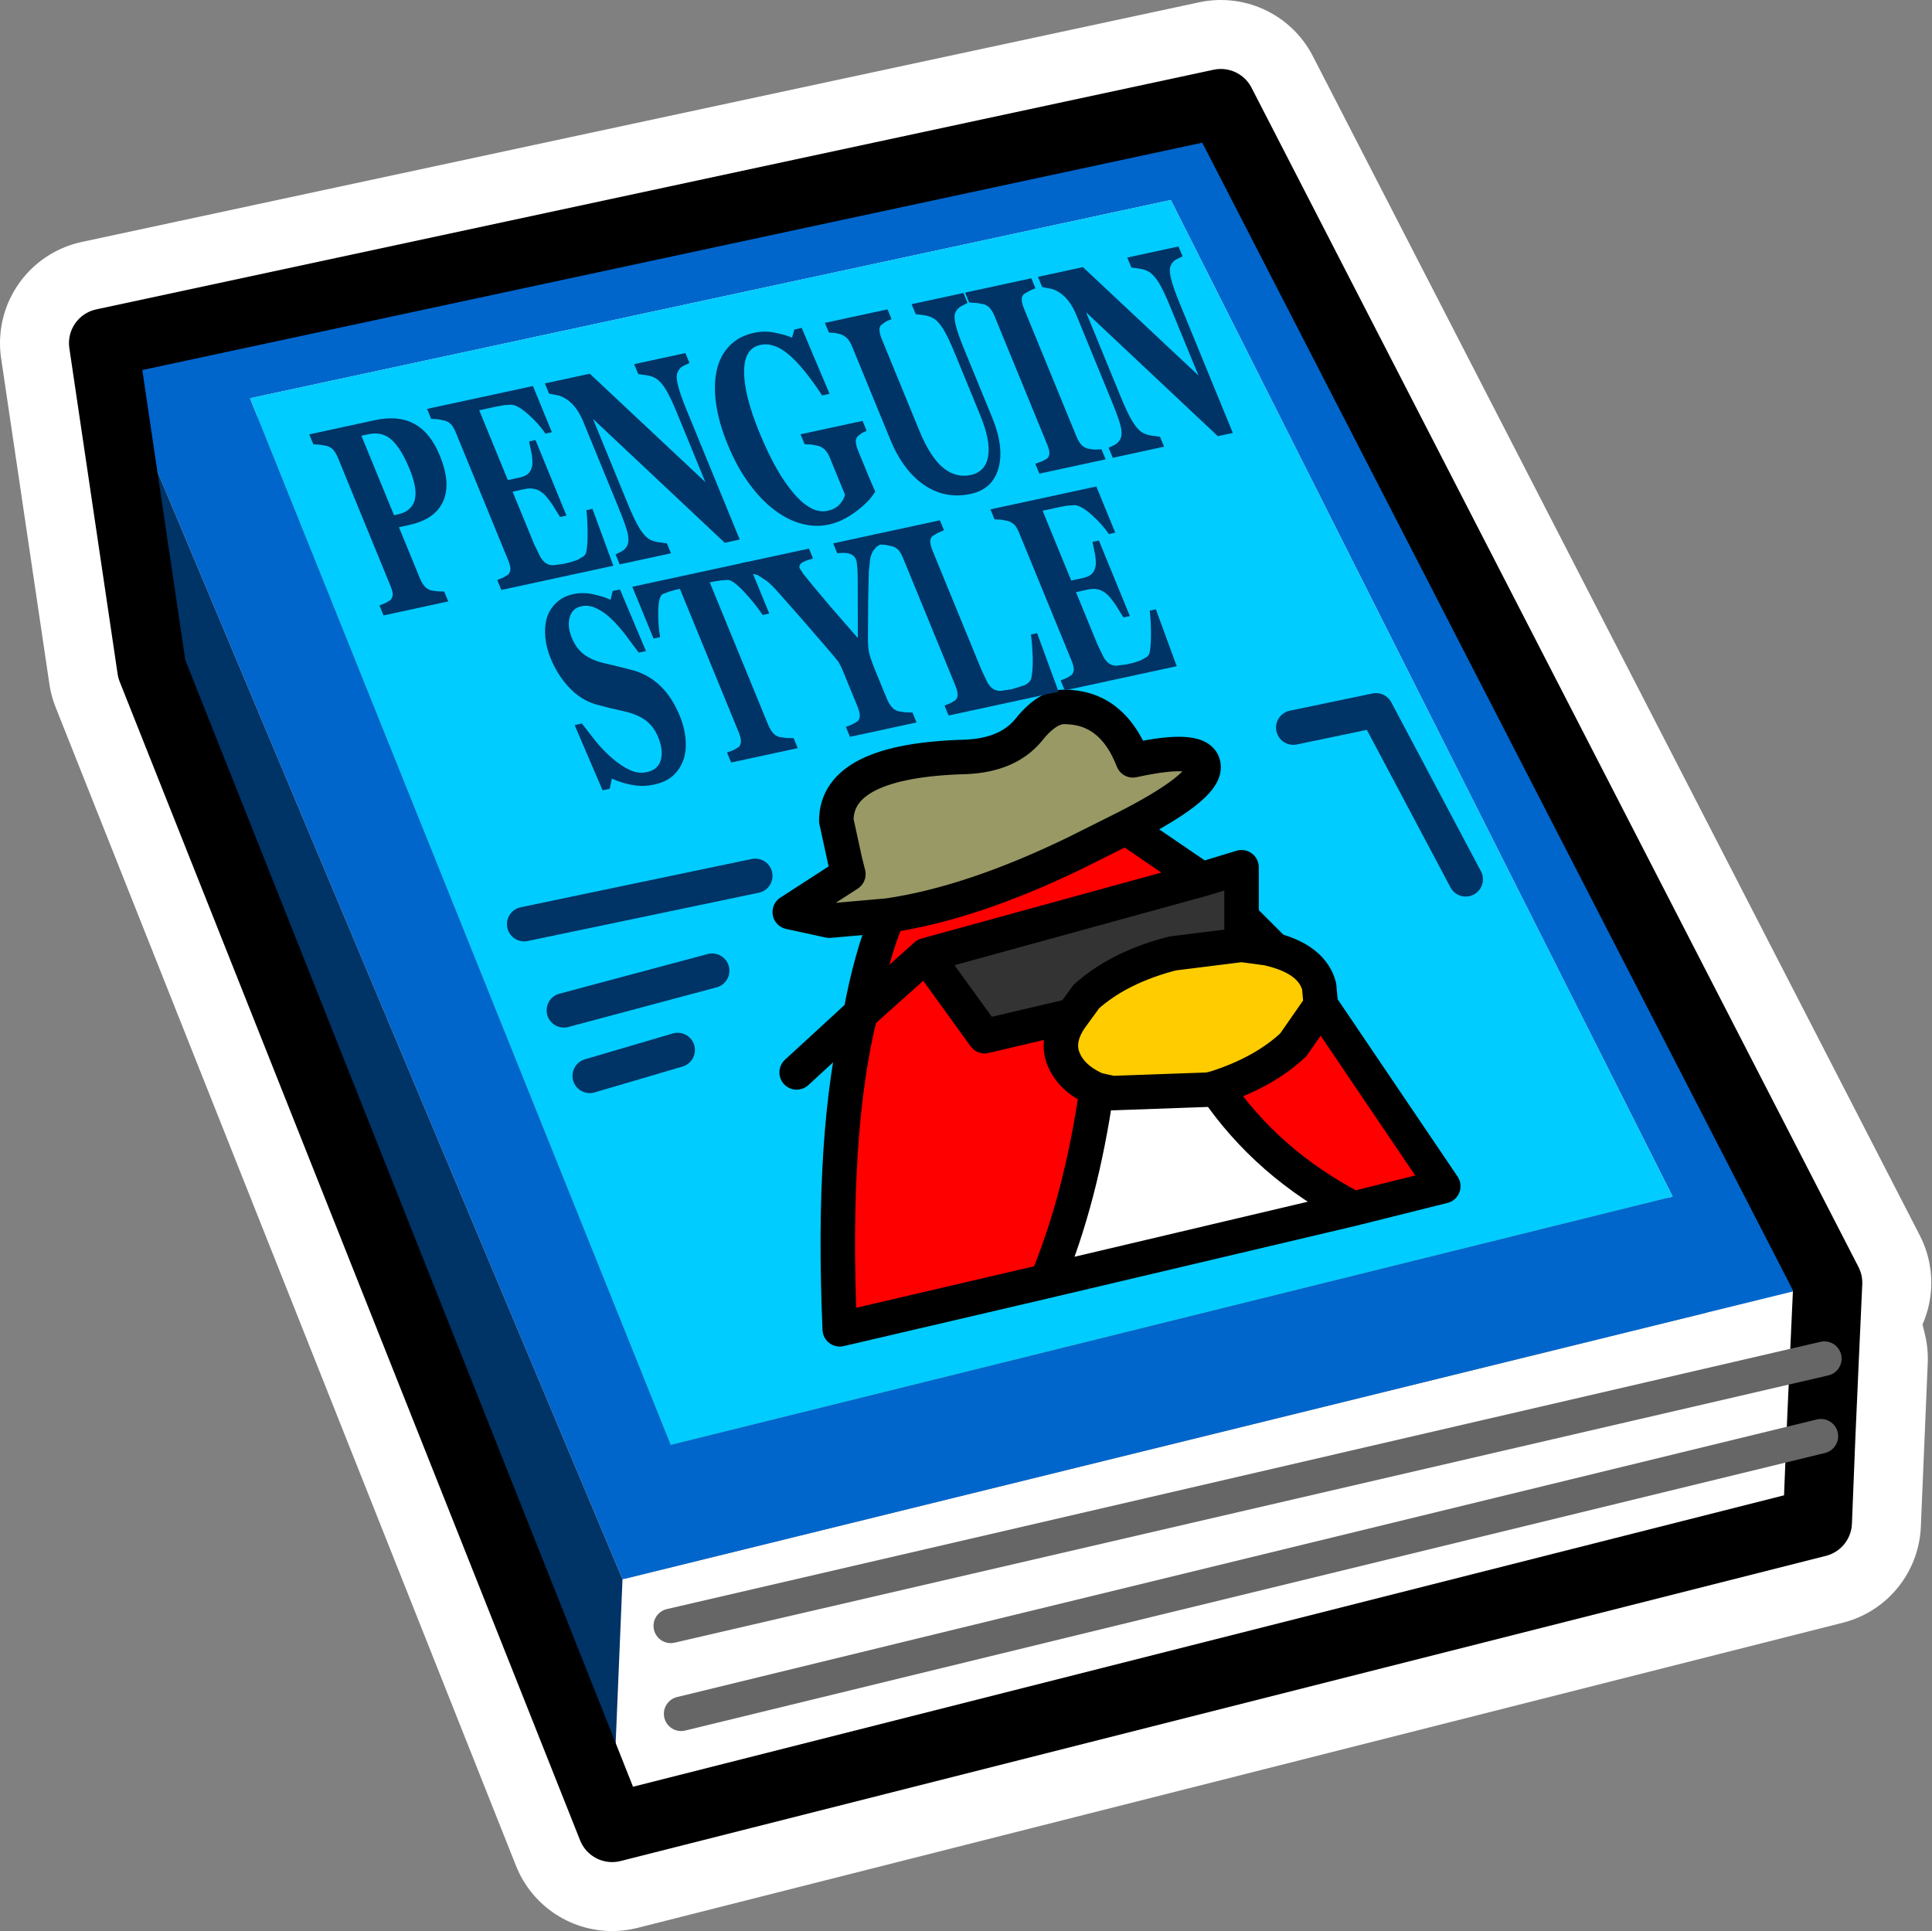 <?xml version="1.0" encoding="UTF-8" standalone="no"?>
<svg
   xmlns:dc="http://purl.org/dc/elements/1.1/"
   xmlns:cc="http://creativecommons.org/ns#"
   xmlns:rdf="http://www.w3.org/1999/02/22-rdf-syntax-ns#"
   xmlns:svg="http://www.w3.org/2000/svg"
   xmlns="http://www.w3.org/2000/svg"
   xmlns:xlink="http://www.w3.org/1999/xlink"
   xmlns:sodipodi="http://sodipodi.sourceforge.net/DTD/sodipodi-0.dtd"
   xmlns:inkscape="http://www.inkscape.org/namespaces/inkscape"
   height="56"
   width="56.021"
   version="1.1"
   id="svg3923"
   sodipodi:docname="1.svg"
   inkscape:version="0.92.3 (2405546, 2018-03-11)">
  <rect width="100%" height="100%" fill="#808080" stroke="none"/>
  <sodipodi:namedview
     pagecolor="#ffffff"
     bordercolor="#666666"
     borderopacity="1"
     objecttolerance="10"
     gridtolerance="10"
     guidetolerance="10"
     inkscape:pageopacity="0"
     inkscape:pageshadow="2"
     inkscape:window-width="1920"
     inkscape:window-height="1017"
     id="namedview3925"
     showgrid="false"
     inkscape:snap-grids="true"
     inkscape:snap-to-guides="false"
     inkscape:zoom="10.507172"
     inkscape:cx="43.329596"
     inkscape:cy="24.399529"
     inkscape:window-x="-8"
     inkscape:window-y="-8"
     inkscape:window-maximized="1"
     inkscape:current-layer="svg3923" />
  <defs
     id="defs3921">
    <g
       id="button0"
       transform="translate(48.45,28)">
      <use
         height="56"
         transform="translate(-28,-28)"
         width="56"
         xlink:href="#shape0"
         id="use3825"
         x="0"
         y="0" />
      <use
         height="19.05"
         transform="translate(-13.3,-8)"
         width="28.3"
         xlink:href="#shape1"
         id="use3827"
         x="0"
         y="0" />
      <use
         height="10.2"
         transform="matrix(0.976,-0.211,0.607,1.48,-20.411,-17.929)"
         width="31.55"
         xlink:href="#text0"
         id="use3829"
         x="0"
         y="0" />
    </g>
    <g
       id="shape0"
       transform="translate(3,3)">
      <path
         d="M 0,6.95 32.4,0 50,34.2 49.4,34.35 49.9,36.4 49.7,41.15 14.75,50 1.4,16.4 Z"
         id="path3832"
         inkscape:connector-curvature="0"
         style="fill:none;stroke:#ffffff;stroke-width:6;stroke-linecap:round;stroke-linejoin:round" />
      <path
         d="m 15.05,42.8 34.35,-8.45 0.5,2.05 -0.1,2.25 -0.1,2.5 -34.95,8.85 0.3,-7.2 m 1.7,3.9 L 49.8,38.65 16.75,46.7 M 16.45,44.15 49.9,36.4 16.45,44.15"
         id="path3834"
         inkscape:connector-curvature="0"
         style="fill:#ffffff;fill-rule:evenodd;stroke:none" />
      <path
         d="M 50,34.2 49.4,34.35 15.05,42.8 0,6.95 32.4,0 50,34.2 M 4.25,8.55 16.45,38.9 45.5,31.7 30.95,2.8 4.25,8.55"
         id="path3836"
         inkscape:connector-curvature="0"
         style="fill:#0066cc;fill-rule:evenodd;stroke:none" />
      <path
         d="M 0,6.95 15.05,42.8 14.75,50 1.4,16.4 0,6.95"
         id="path3838"
         inkscape:connector-curvature="0"
         style="fill:#003366;fill-rule:evenodd;stroke:none" />
      <path
         d="M 4.25,8.55 30.95,2.8 45.5,31.7 16.45,38.9 4.25,8.55"
         id="path3840"
         inkscape:connector-curvature="0"
         style="fill:#00ccff;fill-rule:evenodd;stroke:none" />
      <path
         d="M 50,34.2 32.4,0 0,6.95 M 49.9,36.4 50,34.2 m -0.1,2.2 -0.1,2.25 -0.1,2.5 L 14.75,50 1.4,16.4 0,6.95"
         id="path3842"
         inkscape:connector-curvature="0"
         style="fill:none;stroke:#000000;stroke-width:2;stroke-linecap:round;stroke-linejoin:round" />
      <path
         d="M 49.8,38.65 16.75,46.7 M 49.9,36.4 16.45,44.15"
         id="path3844"
         inkscape:connector-curvature="0"
         style="fill:none;stroke:#666666;stroke-width:1;stroke-linecap:round;stroke-linejoin:round" />
    </g>
    <g
       id="shape1"
       transform="translate(0.5,0.5)">
      <path
         d="M 10.55,6.05 8.85,6.2 7.7,5.95 9.4,4.85 9.3,4.45 9.05,3.3 Q 9.05,1.55 12.8,1.45 14,1.4 14.6,0.7 15.15,0 15.65,0 q 1.4,0 2,1.55 2.05,-0.45 2.05,0.2 0,0.6 -2.25,1.75 l -1.5,0.75 q -3,1.45 -5.4,1.8"
         id="path3847"
         inkscape:connector-curvature="0"
         style="fill:#999966;fill-rule:evenodd;stroke:none" />
      <path
         d="m 10.55,6.05 q 2.4,-0.35 5.4,-1.8 l 1.5,-0.75 2.2,1.5 -8,2.2 1.7,2.35 2.55,-0.6 q -0.45,0.6 -0.3,1.15 0.2,0.65 1,1 -0.45,3.15 -1.45,5.55 l -6,1.4 Q 8.9,12.3 9.75,8.9 q 0.3,-1.65 0.8,-2.85 m 12.55,2.6 3.55,5.25 -2.6,0.65 q -2.5,-1.3 -4,-3.5 1.4,-0.45 2.25,-1.25 L 23.1,8.65 M 11.65,7.2 9.75,8.9 11.65,7.2"
         id="path3849"
         inkscape:connector-curvature="0"
         style="fill:#ff0000;fill-rule:evenodd;stroke:none" />
      <path
         d="M 19.65,5 20.8,4.65 V 6.1 6.9 l -2,0.25 q -1.55,0.4 -2.5,1.25 l -0.4,0.55 -2.55,0.6 -1.7,-2.35 8,-2.2"
         id="path3851"
         inkscape:connector-curvature="0"
         style="fill:#333333;fill-rule:evenodd;stroke:none" />
      <path
         d="m 21.75,7.05 q 1.1,0.3 1.3,1.05 L 23.1,8.65 22.3,9.8 q -0.85,0.8 -2.25,1.25 l -0.2,0.05 -2.8,0.1 -0.45,-0.1 q -0.8,-0.35 -1,-1 -0.15,-0.55 0.3,-1.15 L 16.3,8.4 q 0.95,-0.85 2.5,-1.25 l 2,-0.25 0.75,0.1 0.2,0.05"
         id="path3853"
         inkscape:connector-curvature="0"
         style="fill:#ffcc00;fill-rule:evenodd;stroke:none" />
      <path
         d="m 24.05,14.55 -8.9,2.1 q 1,-2.4 1.45,-5.55 l 0.45,0.1 2.8,-0.1 0.2,-0.05 q 1.5,2.2 4,3.5"
         id="path3855"
         inkscape:connector-curvature="0"
         style="fill:#ffffff;fill-rule:evenodd;stroke:none" />
      <path
         d="M 17.45,3.5 Q 19.7,2.35 19.7,1.75 19.7,1.1 17.65,1.55 17.05,0 15.65,0 15.15,0 14.6,0.7 14,1.4 12.8,1.45 9.05,1.55 9.05,3.3 l 0.25,1.15 0.1,0.4 -1.7,1.1 1.15,0.25 1.7,-0.15 q 2.4,-0.35 5.4,-1.8 L 17.45,3.5 19.65,5 20.8,4.65 V 6.1 l 0.95,0.95 q 1.1,0.3 1.3,1.05 l 0.05,0.55 3.55,5.25 -2.6,0.65 -8.9,2.1 -6,1.4 Q 8.9,12.3 9.75,8.9 L 7.9,10.6 M 21.75,7.05 21.55,7 20.8,6.9 l -2,0.25 q -1.55,0.4 -2.5,1.25 l -0.4,0.55 q -0.45,0.6 -0.3,1.15 0.2,0.65 1,1 l 0.45,0.1 2.8,-0.1 0.2,-0.05 Q 21.45,10.6 22.3,9.8 L 23.1,8.65 M 20.8,6.9 V 6.1 M 19.65,5 l -8,2.2 1.7,2.35 2.55,-0.6 m 0.7,2.15 q -0.45,3.15 -1.45,5.55 m 8.9,-2.1 q -2.5,-1.3 -4,-3.5 m -9.5,-5 q -0.5,1.2 -0.8,2.85 l 1.9,-1.7"
         id="path3857"
         inkscape:connector-curvature="0"
         style="fill:none;stroke:#000000;stroke-width:1;stroke-linecap:round;stroke-linejoin:round" />
      <path
         d="M 27.3,5 24.7,0.1 22.3,0.6 M 0,6.3 6.7,4.9 M 1.9,10.7 4.45,9.95 M 1.15,8.8 5.45,7.65"
         id="path3859"
         inkscape:connector-curvature="0"
         style="fill:none;stroke:#003366;stroke-width:1;stroke-linecap:round;stroke-linejoin:round" />
    </g>
    <g
       id="text0"
       transform="translate(5.05,0.3)">
      <g
         transform="translate(-5.9)"
         id="g3876">
        <use
           height="10.2"
           transform="matrix(0.005,0,0,0.005,1,5)"
           width="31.55"
           xlink:href="#font_Georgia_P0"
           id="use3862"
           style="fill:#003366"
           x="0"
           y="0" />
        <use
           height="10.2"
           transform="matrix(0.005,0,0,0.005,4.5,5)"
           width="31.55"
           xlink:href="#font_Georgia_E0"
           id="use3864"
           style="fill:#003366"
           x="0"
           y="0" />
        <use
           height="10.2"
           transform="matrix(0.005,0,0,0.005,8.1,5)"
           width="31.55"
           xlink:href="#font_Georgia_N0"
           id="use3866"
           style="fill:#003366"
           x="0"
           y="0" />
        <use
           height="10.2"
           transform="matrix(0.005,0,0,0.005,12.3,5)"
           width="31.55"
           xlink:href="#font_Georgia_G0"
           id="use3868"
           style="fill:#003366"
           x="0"
           y="0" />
        <use
           height="10.2"
           transform="matrix(0.005,0,0,0.005,16.35,5)"
           width="31.55"
           xlink:href="#font_Georgia_U0"
           id="use3870"
           style="fill:#003366"
           x="0"
           y="0" />
        <use
           height="10.2"
           transform="matrix(0.005,0,0,0.005,20.5,5)"
           width="31.55"
           xlink:href="#font_Georgia_I0"
           id="use3872"
           style="fill:#003366"
           x="0"
           y="0" />
        <use
           height="10.2"
           transform="matrix(0.005,0,0,0.005,22.75,5)"
           width="31.55"
           xlink:href="#font_Georgia_N0"
           id="use3874"
           style="fill:#003366"
           x="0"
           y="0" />
      </g>
      <g
         transform="translate(-5.9)"
         id="g3888">
        <use
           height="10.2"
           transform="matrix(0.005,0,0,0.005,5,9)"
           width="31.55"
           xlink:href="#font_Georgia_S0"
           id="use3878"
           style="fill:#003366"
           x="0"
           y="0" />
        <use
           height="10.2"
           transform="matrix(0.005,0,0,0.005,8.25,9)"
           width="31.55"
           xlink:href="#font_Georgia_T0"
           id="use3880"
           style="fill:#003366"
           x="0"
           y="0" />
        <use
           height="10.2"
           transform="matrix(0.005,0,0,0.005,11.65,9)"
           width="31.55"
           xlink:href="#font_Georgia_Y0"
           id="use3882"
           style="fill:#003366"
           x="0"
           y="0" />
        <use
           height="10.2"
           transform="matrix(0.005,0,0,0.005,15.3,9)"
           width="31.55"
           xlink:href="#font_Georgia_L0"
           id="use3884"
           style="fill:#003366"
           x="0"
           y="0" />
        <use
           height="10.2"
           transform="matrix(0.005,0,0,0.005,18.75,9)"
           width="31.55"
           xlink:href="#font_Georgia_E0"
           id="use3886"
           style="fill:#003366"
           x="0"
           y="0" />
      </g>
    </g>
    <g
       id="font_Georgia_P0">
      <path
         d="m 462,-390 q 42.5,-38 42.5,-116.5 0,-80 -32,-118.5 -32.5,-39 -115,-39 H 316 v 311.5 h 21 q 82,0 125,-37.5 m 169.5,-275.5 q 68,43.5 68,133.5 0,60 -24.5,103.5 -25,43 -68.5,70 -45,28 -102.5,40.5 -58,12.5 -130,12.5 H 316 V -106 q 0,18 7,31.5 6.5,13 25.5,21 l 32.5,8.5 38,6 V 0 H 34.5 v -39 l 38.5,-4 33.5,-7 q 19.5,-8 26,-19.5 6,-11.5 6,-32 V -602 q 0,-17.5 -6,-30 -6,-13 -26,-21.5 l -37,-10.5 -35,-6.5 v -39 H 426 q 137.5,0 205.5,44"
         id="path3891"
         inkscape:connector-curvature="0"
         style="fill-rule:evenodd;stroke:none" />
    </g>
    <g
       id="font_Georgia_E0">
      <path
         d="m 663.5,-709.5 v 181 h -38 Q 611,-569 575.5,-610 540,-651.5 505,-659 l -41.5,-4 -44.5,-1 H 316 v 273.5 h 73 q 27.5,0 50,-6.5 22.5,-6.5 41,-25 11.5,-11.5 23.5,-40.5 l 15,-50.5 h 38 v 296 h -38 l -15,-52.5 q -12.5,-32 -23.5,-44 -16.5,-18 -39,-24.5 -22.5,-7 -52,-7 h -73 v 204.5 l 5,51 q 4.5,18.5 17.5,28.5 12.5,9.5 34.5,12.5 l 59,3 42,-0.5 43,-3 39.5,-7.5 q 18,-5 27,-14.5 24,-24.5 54,-74.5 30,-50.5 39.5,-75.5 h 36.5 L 700,0 H 34.5 v -39 l 38,-4 34,-7 q 19,-8 25.5,-20 6.5,-12.5 6.5,-31.5 V -602 q 0,-18 -5.5,-29.5 -5.5,-12 -26.5,-21.5 L 70,-664 34.5,-670.5 v -39 h 629"
         id="path3894"
         inkscape:connector-curvature="0"
         style="fill-rule:evenodd;stroke:none" />
    </g>
    <g
       id="font_Georgia_N0">
      <path
         d="m 849.5,-709.5 v 39 l -40,5.5 q -26,4 -47,19.5 -18.5,13.5 -26,46.5 -8,32.5 -8,96 V 4 h -89 l -442,-548.5 v 333 q 0,62 8.5,94.5 8,32 26.5,47 13.5,11 43,19.5 l 47,11.5 V 0 h -305 v -39 l 45,-7 q 25,-6 42,-18 19.5,-14.5 27,-43.5 7,-29.5 7,-98.5 v -336 q 0,-25 -7.5,-47 -8,-22.5 -24.5,-38.5 -17.5,-17 -40,-26.5 l -52,-15.5 v -40 h 267 l 388,480 V -498 q 0,-64 -8.5,-95.5 -8.5,-31 -27,-46 -14.5,-11.5 -43,-19.5 l -46,-11.5 v -39 h 304.5"
         id="path3897"
         inkscape:connector-curvature="0"
         style="fill-rule:evenodd;stroke:none" />
    </g>
    <g
       id="font_Georgia_G0">
      <path
         d="m 824.5,-327.5 v 39 l -27.5,3.5 -30,8 q -20.5,6.5 -27,21.5 -6.5,15 -6.5,31.5 v 82.5 l 0.5,40.5 q 0.5,15 1.5,37.5 Q 685.5,-33.5 588,-7 490,19.5 408,19.5 331,19.5 263.5,-4 196,-27.5 145,-74.5 94,-121 65,-190 35.5,-259 35.5,-348 q 0,-83.5 27.5,-154 27.5,-70.5 79.5,-121.5 51,-50.5 124.5,-78 73,-27.5 162,-27.5 60.5,0 112,15 51.5,15 85,32 l 31,-27.5 h 43.5 l 4.5,259 H 661 Q 623,-567 570,-624 q -53,-56.5 -134,-56.5 -96,0 -148,84 -52.5,84 -52.5,231.5 0,157 51.5,245.5 51,88.5 145,88.5 44,0 78.5,-13 34,-13.5 53,-31 v -144 q 0,-18 -6.5,-30 -6.5,-12.5 -26,-21.5 L 493.5,-282 456,-288.5 v -39 h 368.5"
         id="path3900"
         inkscape:connector-curvature="0"
         style="fill-rule:evenodd;stroke:none" />
    </g>
    <g
       id="font_Georgia_U0">
      <path
         d="m 851.5,-709.5 v 39 l -41.5,7 q -27.5,5 -46,18 -19,12.5 -26.5,45 -8,32.5 -8,97.5 v 264 q 0,116.5 -79,187.5 -79,71 -209,71 Q 290,19.5 207,-49 124,-117.5 124,-240 v -363 q 0,-17.5 -6.5,-30 -7,-12.5 -26,-22.5 l -32,-10.5 -31,-5.5 v -38 h 372 v 38 l -32.5,4 -33.5,8 q -19,6 -25.5,20 -6.5,14 -6.5,31.5 v 358 q 0,105.5 46.5,153.5 46.5,48 135,48 86.5,0 136,-53 49.5,-53 49.5,-156 V -498 q 0,-64 -8.5,-95.5 -9,-32 -27,-46 -13,-11 -45,-20 l -45.5,-11 v -39 h 308"
         id="path3903"
         inkscape:connector-curvature="0"
         style="fill-rule:evenodd;stroke:none" />
    </g>
    <g
       id="font_Georgia_I0">
      <path
         d="M 425,-39 V 0 H 31.5 v -39 l 40,-3 36,-6 Q 126,-55.5 133,-67.5 139.5,-80 139.5,-99 v -503 q 0,-17 -6.5,-30 -6.5,-13 -25.5,-21 L 72,-663 31.5,-670.5 v -39 H 425 v 39 l -37.5,4.5 -38,7.5 q -19.5,6.5 -26,20.5 -6.5,13.5 -6.5,31 v 502.5 q 0,18 7,31 6.5,12.5 25.5,20.5 l 35,9 40.5,5"
         id="path3906"
         inkscape:connector-curvature="0"
         style="fill-rule:evenodd;stroke:none" />
    </g>
    <g
       id="font_Georgia_S0">
      <path
         d="M 454.5,2.5 Q 402,19.5 332,19.5 267,19.5 211,3.5 154.5,-13 115.5,-35 L 81,0 H 38.5 L 32,-256.5 h 43 l 37,77 q 22.5,41 52,73 30.5,33.5 68.5,54.5 37.5,21 88,21 68,0 104.5,-33.5 36,-33 36,-83.5 0,-41.5 -30.5,-70 -31,-28 -95.5,-49 l -77,-25 -66.5,-23.5 Q 120,-344 85.5,-397 q -35,-53 -35,-118.5 0,-42 18,-80 18,-38.5 52.5,-69 33,-28.5 84.5,-46.5 51.5,-18 112,-18 59,0 110.5,16.5 51.5,16.5 81,33 l 30.5,-30 H 583 l 4,242 h -43 l -35,-80 q -20.5,-41 -43,-68 -24.5,-29 -56.5,-46 -32,-17.5 -75,-17.5 -54,0 -88,30.5 -34.5,30.5 -34.5,75.5 0,42.5 30,70 29.5,27 92.5,47.5 l 75.5,25 68.5,24 q 72.5,28 110.5,77.5 37.5,49 37.5,122 0,46.5 -21.5,89.5 -21.5,43 -58,71.5 -40,31.5 -92.5,48.5"
         id="path3909"
         inkscape:connector-curvature="0"
         style="fill-rule:evenodd;stroke:none" />
    </g>
    <g
       id="font_Georgia_T0">
      <path
         d="m 694,-709.5 v 203 H 655 Q 639.5,-552 605.5,-604 571,-656 542.5,-660 L 503,-663.5 462.5,-665 H 439 v 556.5 q 0,18 6.5,32 Q 452,-63 471,-55 l 36,9.5 41,6.5 V 0 H 152.5 v -39 l 41,-4 35.5,-7 q 19.5,-8 26,-21.5 6.5,-13.5 6.5,-32 V -665 H 238 l -40.5,1.5 -39.5,3.5 q -28.5,4 -63,56 -34,52 -49.5,97.5 h -39 v -203 H 694"
         id="path3912"
         inkscape:connector-curvature="0"
         style="fill-rule:evenodd;stroke:none" />
    </g>
    <g
       id="font_Georgia_Y0">
      <path
         d="m 783,-709.5 v 39 l -33,6.5 -28.5,12.5 q -21.5,12 -38,31 l -33,41.5 -68,103.5 L 505,-353 q -27.5,42.5 -34,65.5 -6,22.5 -6,78.5 v 100.5 q 0,18 7,31.5 6.5,13.5 25.5,22 l 36,9.5 40.5,6.5 V 0 H 178.5 v -39 l 40.5,-4 36.5,-7 q 18.5,-8 25.5,-21 6.5,-13.5 6.5,-32.5 v -125 l -0.5,-29 -3.5,-21 -12,-24 -22,-38.5 -74.5,-128 -68.5,-113.5 q -17,-27.5 -34,-44 L 37,-654 4.5,-665.5 l -35,-5 v -39 H 376 v 39 q -56,1.5 -75.5,8 -19,6 -19,17 l 7,22 26,51 49.5,89.5 78.5,133.5 L 573,-560 q 35.5,-59.5 35.5,-73 0,-17 -21,-26 -21,-9 -67.5,-11.5 v -39 h 263"
         id="path3915"
         inkscape:connector-curvature="0"
         style="fill-rule:evenodd;stroke:none" />
    </g>
    <g
       id="font_Georgia_L0">
      <path
         d="M 665.5,-227.5 H 702 L 688,0 H 34.5 v -39 l 41,-4.5 31,-6.5 q 18,-7 25,-19.5 7,-12.5 7,-32 V -602 q 0,-18 -5.5,-29.5 -5.5,-12 -26.5,-21.5 l -37,-11 -35,-6.5 v -39 H 424 v 39 l -37.5,4.5 -38,7.5 q -19.5,6.5 -26,20.5 -6.5,13.5 -6.5,31 v 466.5 l 4.5,52 q 4.5,19 17.5,28 13,9.5 36.5,12.5 l 64,2.5 78,-4.5 q 37.5,-5 54,-21 25.5,-25.5 52.5,-71.5 26.5,-46.5 42.5,-85"
         id="path3918"
         inkscape:connector-curvature="0"
         style="fill-rule:evenodd;stroke:none" />
    </g>
  </defs>
  <g
     transform="translate(3,1.55)"
     id="g3823">
    <use
       height="57.65"
       id="clothing_btn"
       transform="translate(-23.45,-1.55)"
       width="76.45"
       xlink:href="#button0"
       x="0"
       y="0" />
  </g>
</svg>
